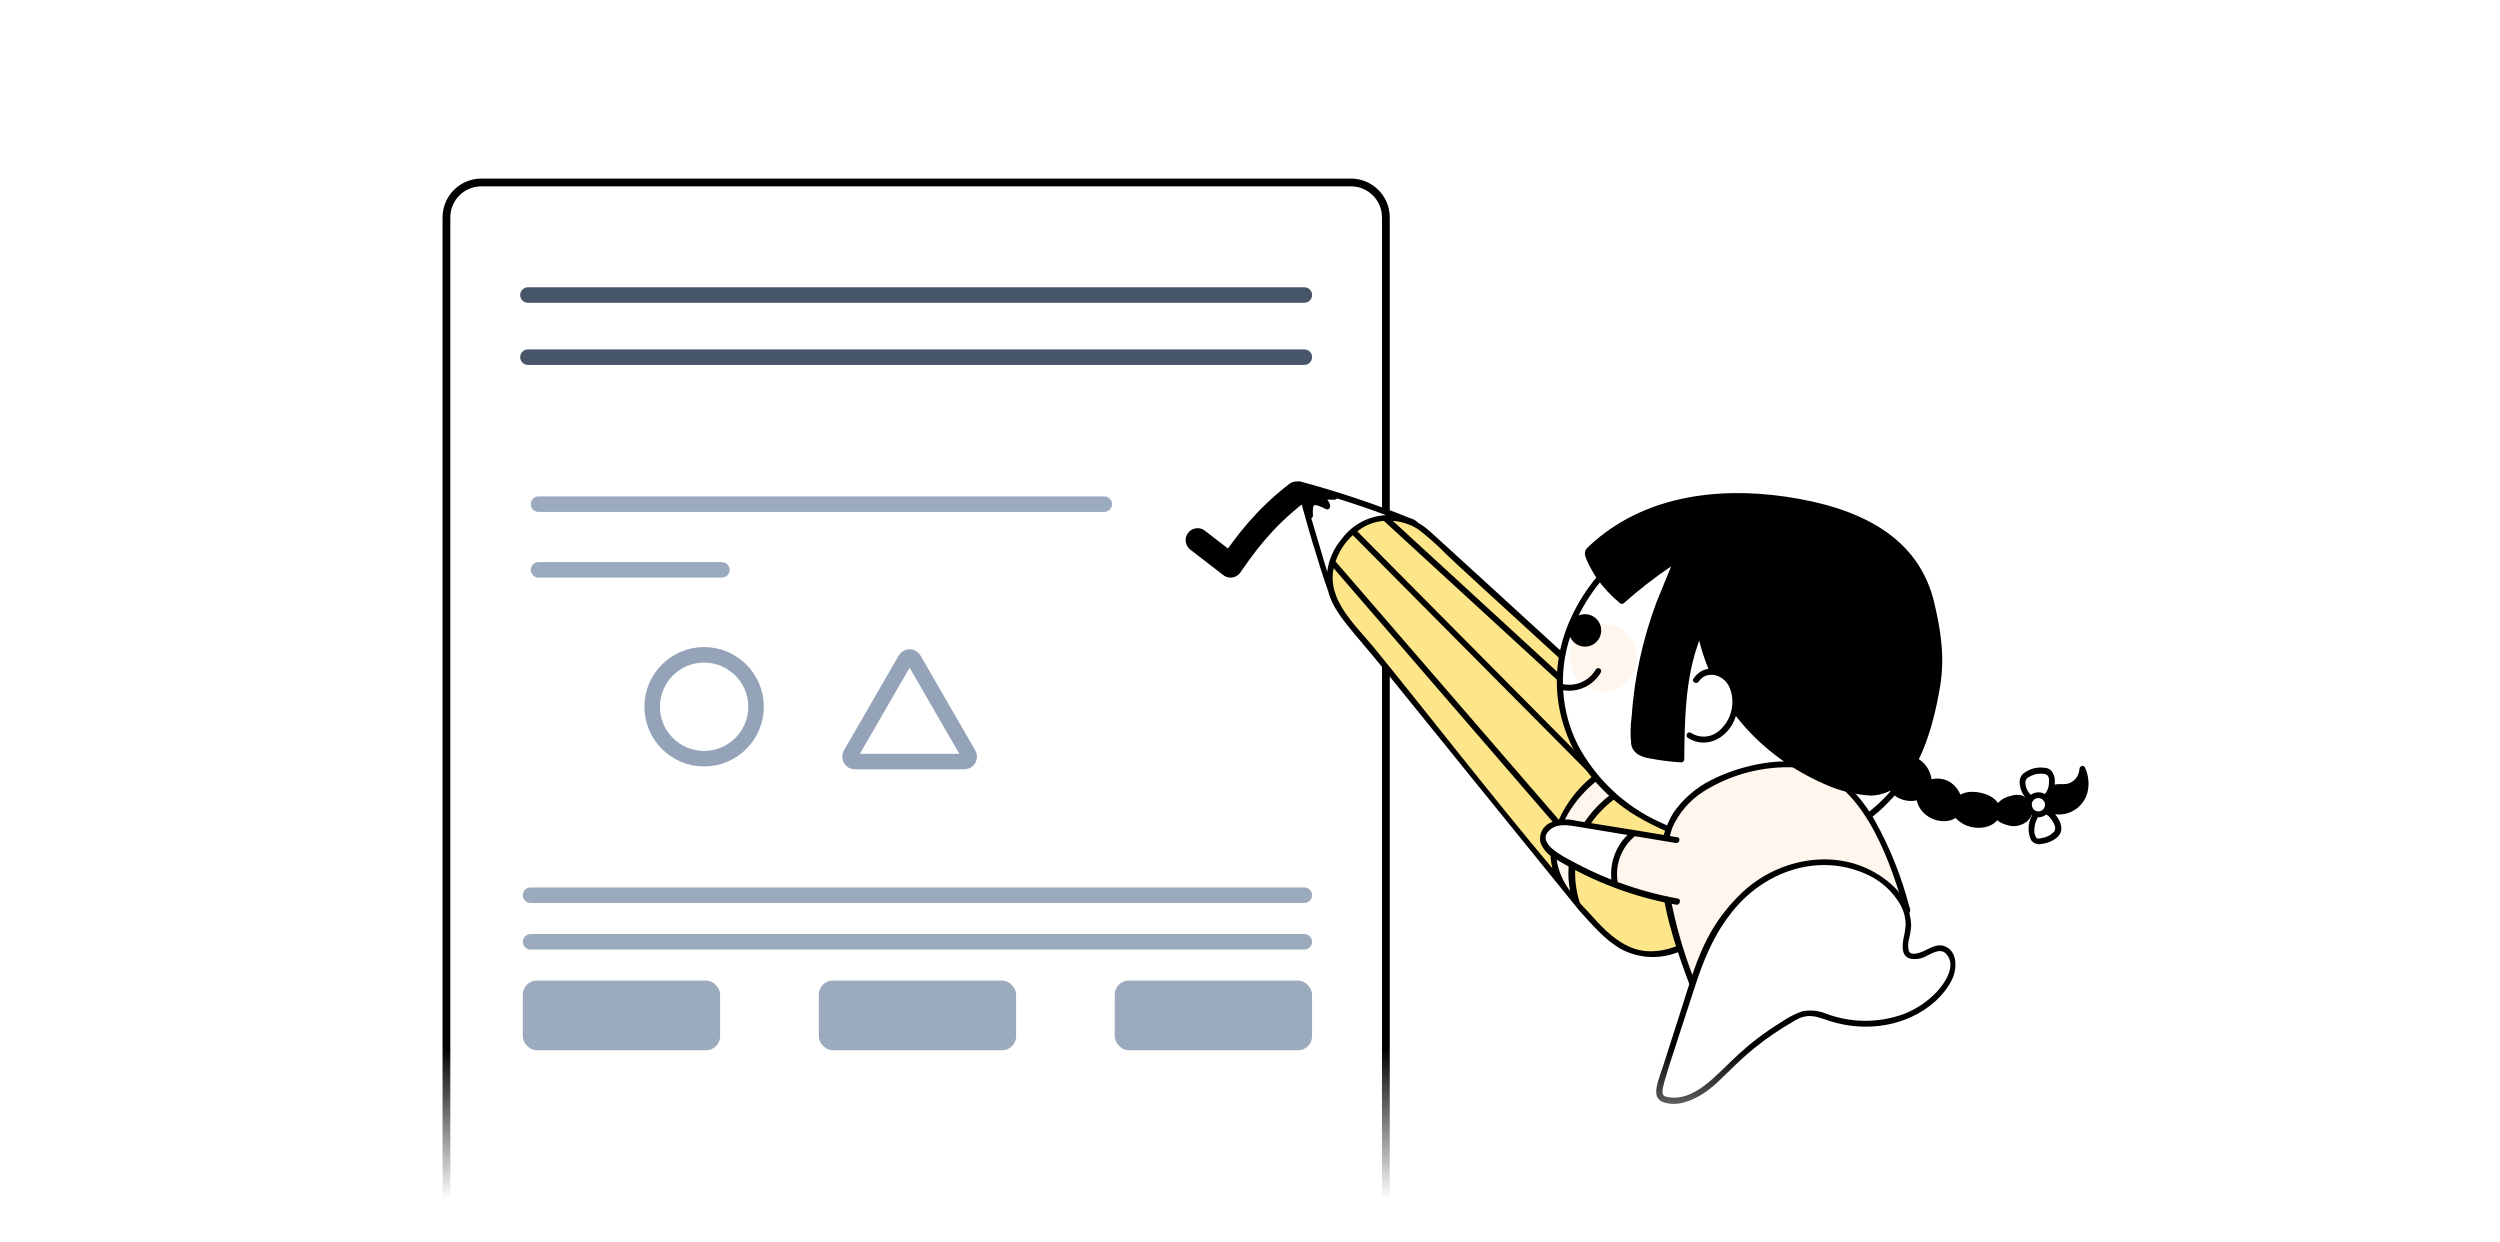 <svg width="322" height="160" viewBox="0 0 322 160" fill="none" xmlns="http://www.w3.org/2000/svg">
<rect x="0" y="0" width="322" height="160" fill="#333333" stroke="none"/>
<g clip-path="url(#clip0_12160_95825)">
<rect width="322" height="160" fill="white"/>
<path d="M62 23.5C59.515 23.5 57.5 25.515 57.5 28V172.308C57.5 174.793 59.515 176.808 62 176.808H174C176.485 176.808 178.5 174.793 178.5 172.308V28C178.5 25.515 176.485 23.5 174 23.5H62Z" fill="white"/>
<path d="M62 23.5C59.515 23.5 57.5 25.515 57.5 28V172.308C57.5 174.793 59.515 176.808 62 176.808H174C176.485 176.808 178.5 174.793 178.5 172.308V28C178.5 25.515 176.485 23.5 174 23.5H62Z" stroke="black"/>
<path d="M67 38C67 37.448 67.448 37 68 37H168C168.552 37 169 37.448 169 38C169 38.552 168.552 39 168 39H68C67.448 39 67 38.552 67 38Z" fill="#475569"/>
<path d="M67 46C67 45.448 67.448 45 68 45H168C168.552 45 169 45.448 169 46C169 46.552 168.552 47 168 47H68C67.448 47 67 46.552 67 46Z" fill="#475569"/>
<path d="M68.367 73.397C68.367 72.844 68.815 72.397 69.367 72.397H92.978C93.531 72.397 93.978 72.844 93.978 73.397C93.978 73.949 93.531 74.397 92.978 74.397H69.367C68.815 74.397 68.367 73.949 68.367 73.397Z" fill="#9CAABD"/>
<path d="M68.367 64.938C68.367 64.385 68.815 63.938 69.367 63.938H142.231C142.783 63.938 143.231 64.385 143.231 64.938C143.231 65.49 142.783 65.938 142.231 65.938H69.367C68.815 65.938 68.367 65.49 68.367 64.938Z" fill="#9CAABD"/>
<path d="M154.25 69.57L158.499 72.854C160.388 70.117 162.748 66.833 166.997 63.549" stroke="black" stroke-width="3.077" stroke-linecap="round" stroke-linejoin="round"/>
<path d="M67.336 121.303C67.336 120.75 67.784 120.303 68.336 120.303H167.998C168.55 120.303 168.998 120.75 168.998 121.303C168.998 121.855 168.55 122.303 167.998 122.303H68.336C67.784 122.303 67.336 121.855 67.336 121.303Z" fill="#9CAABD"/>
<path d="M67.336 115.303C67.336 114.75 67.784 114.303 68.336 114.303H167.998C168.55 114.303 168.998 114.75 168.998 115.303C168.998 115.855 168.55 116.303 167.998 116.303H68.336C67.784 116.303 67.336 115.855 67.336 115.303Z" fill="#9CAABD"/>
<rect x="67.336" y="126.303" width="25.415" height="8.967" rx="1.793" fill="#9CAABD"/>
<rect x="105.461" y="126.303" width="25.415" height="8.967" rx="1.793" fill="#9CAABD"/>
<rect x="143.578" y="126.303" width="25.415" height="8.967" rx="1.793" fill="#9CAABD"/>
<path d="M116.616 84.937C116.856 84.52 117.457 84.52 117.697 84.937L124.749 97.15C124.989 97.566 124.689 98.087 124.208 98.087H110.105C109.625 98.087 109.324 97.566 109.565 97.15L116.616 84.937Z" stroke="#94A3B8" stroke-width="2"/>
<circle cx="90.689" cy="91.029" r="6.689" stroke="#94A3B8" stroke-width="2"/>
<mask id="path-14-inside-1_12160_95825" fill="white">
<rect x="135.938" y="83.34" width="15.378" height="15.378" rx="1.34"/>
</mask>
<rect x="135.938" y="83.34" width="15.378" height="15.378" rx="1.34" stroke="#94A3B8" stroke-width="4" mask="url(#path-14-inside-1_12160_95825)"/>
<path d="M171.986 77.439C170.9 75.266 167.883 64.842 167.344 62.35C172.201 63.673 176.975 65.281 181.643 67.167C181.891 67.25 182.119 67.385 182.312 67.562C182.501 67.767 181.924 74.21 179.637 76.003C177.35 77.796 176.081 78.427 173.194 78.146L171.986 77.439Z" fill="white"/>
<path d="M206.898 120.344C200.516 113.384 193.982 105.384 176.864 83.874C174.653 81.101 170.786 77.689 171.249 73.913C171.572 71.451 172.925 69.241 174.972 67.835C176.576 66.793 178.534 66.448 180.397 66.878C182.258 67.265 183.178 68.002 184.576 69.286C194.681 78.54 215.218 97.246 223.325 104.996C219.708 103.598 214.382 104.958 211.518 107.587C208.654 110.216 206.199 116.089 207.271 119.82L206.898 120.344Z" fill="#FDE68A"/>
<path d="M202.161 103.803C204.35 100.308 208.46 97.557 212.692 97.572C216.491 97.572 219.105 100.946 221.718 103.218C223.162 104.471 224.271 105.497 224.887 107.419C225.479 109.24 225.51 111.196 224.978 113.034C223.958 116.3 221.755 119.066 218.801 120.792C217.051 122.01 215.002 122.73 212.875 122.873C208.475 123.132 205.58 119.074 202.853 116.035C198.879 111.727 199.616 107.875 202.161 103.803Z" fill="#FDE68A"/>
<path d="M217.756 99.649C216.344 98.409 214.557 97.681 212.681 97.582C208.448 97.582 204.323 100.325 202.15 103.812C199.605 107.885 198.754 111.813 202.841 116.083C202.932 116.174 203.016 116.273 203.107 116.372C199.734 107.702 208.684 98.745 217.756 99.649Z" fill="#FFF7ED"/>
<path d="M225.76 110.262C225.763 107.535 224.51 104.96 222.364 103.279C220.776 101.927 219.325 100.316 217.661 99.085C214.827 96.456 186.616 70.631 184.154 68.42C183.685 68.004 183.176 67.634 182.635 67.318C182.399 67.068 182.099 66.887 181.768 66.794C177.106 64.92 172.336 63.324 167.484 62.015C167.203 61.935 166.941 62.189 167.012 62.473C167.012 62.475 167.013 62.477 167.013 62.478C168.077 66.847 170.189 73.746 171.055 76.094C171.815 79.087 174.269 81.238 178.137 86.07C178.137 86.07 203.27 117.138 203.476 117.358C205.102 119.113 206.674 121.043 208.794 122.243C211.103 123.473 213.843 123.598 216.255 122.585C221.201 120.564 225.844 115.861 225.76 110.262ZM182.665 68.177C183.974 69.186 185.21 70.285 186.365 71.467C187.52 72.649 212.282 95.195 214.926 97.641C214.033 97.352 213.098 97.211 212.16 97.224C212.092 97.079 213.505 98.432 179.39 67.083C180.555 67.172 181.68 67.548 182.665 68.177ZM174.824 68.443C175.797 67.65 176.991 67.177 178.243 67.09L211.142 97.292C209.177 97.631 207.315 98.41 205.694 99.571L174.824 68.443ZM205.094 100.004C203.237 101.501 201.759 103.414 200.778 105.589L172.02 72.318C172.461 71.019 173.225 69.853 174.239 68.929L205.094 100.004ZM170.941 73.647C170.941 73.647 169.042 67.273 168.89 66.741C169.255 66.597 169.027 66.247 169.11 65.571C169.11 65.153 169.179 64.864 169.992 65.221C170.256 65.309 170.511 65.423 170.751 65.563C171.004 65.707 171.318 65.527 171.321 65.237C171.321 64.583 170.82 64.401 171.033 64.355H171.914C172.032 64.351 172.143 64.295 172.218 64.203C174.436 64.887 176.344 65.54 178.509 66.346C176.215 66.471 174.1 67.627 172.757 69.491C171.763 70.672 171.133 72.116 170.941 73.647ZM199.95 111.842C192.527 103.044 182.171 89.747 176.906 83.342C174.55 80.478 170.903 77.264 171.777 73.192L200.436 106.371C199.663 108.088 199.491 110.016 199.95 111.842ZM200.604 111.318C199.168 104.685 208.201 95.772 215.002 98.401C215.533 98.616 216.042 98.884 216.521 99.199C208.277 99.245 200.566 106.577 202.237 114.775C201.452 113.753 200.894 112.574 200.604 111.318ZM217.752 121.02C215.541 122.251 212.867 123.026 210.39 122.152C208.285 121.392 206.591 119.721 205.155 118.103C204.608 117.51 204.038 116.91 203.483 116.294C201.105 108.75 206.089 102.778 212.19 100.688C213.941 100.095 215.796 99.868 217.638 100.02C218.633 100.779 219.568 101.722 220.48 102.595C221.999 104.062 223.944 105.224 224.674 108.058C226.11 113.491 222.311 118.49 217.752 121.02Z" fill="black"/>
<path d="M268.2 99.086C268.156 100.282 267.258 101.272 266.073 101.434C265.36 101.296 264.621 101.412 263.983 101.76C263.843 102.131 263.645 102.477 263.398 102.786C263.723 103.11 263.835 103.59 263.687 104.025C264.031 104.346 264.472 104.544 264.941 104.587C267.813 104.8 269.416 101.654 268.2 99.086Z" fill="black"/>
<path d="M245.693 78.731C239.425 68.17 225.057 63.125 214.314 68.208C207.172 71.612 201.625 78.085 200.919 86.595C200.318 93.79 204.345 100.271 209.869 104.146C214.186 107.01 219.146 108.759 224.305 109.237C233.422 110.3 241.56 106.957 246.339 98.349C249.75 92.407 249.158 84.543 245.693 78.731Z" fill="white"/>
<path d="M206.501 89.055C209.846 89.055 211.937 85.434 210.265 82.536C209.488 81.192 208.054 80.363 206.501 80.363C203.155 80.363 201.064 83.985 202.737 86.882C203.514 88.227 204.948 89.055 206.501 89.055Z" fill="#FFF7ED"/>
<path d="M224.084 65.814C214.938 65.714 206.555 70.898 202.559 79.125C197.894 88.668 201.571 99.04 209.997 104.624C214.691 107.599 220.058 109.345 225.603 109.699C230.029 110.058 234.465 109.154 238.398 107.093C242.462 104.77 245.662 101.189 247.516 96.889C253.525 81.883 240.503 66.331 224.084 65.814ZM240.313 104.867C234.804 108.97 228.3 109.722 221.516 108.347C218.845 107.863 216.248 107.038 213.788 105.893C209.276 103.834 205.568 100.347 203.235 95.97C202.128 93.768 201.482 91.364 201.336 88.904C203.267 89.217 205.192 88.312 206.183 86.624C206.29 86.445 206.229 86.211 206.046 86.108C205.867 86.006 205.64 86.063 205.53 86.237C204.672 87.707 202.971 88.463 201.305 88.114C201.27 86.05 201.583 83.995 202.232 82.035C202.572 82.808 203.341 83.3 204.185 83.285C205.501 83.262 206.468 82.041 206.188 80.754C205.909 79.469 204.527 78.757 203.319 79.277C206.771 72.351 213.469 67.62 221.151 66.68C236.856 65.396 251.033 78.92 247.804 93.47C246.739 98.038 244.084 102.078 240.313 104.867Z" fill="black"/>
<path d="M229.315 98.485C223.678 98.819 216.224 101.524 214.591 107.648C213.071 113.392 216.194 122.19 218.222 127.524C218.283 127.448 222.196 114.965 236.085 113.984C238.456 113.84 244.762 114.319 245.613 117.305C243.333 109.426 239.246 97.922 229.315 98.485Z" fill="#FFF7ED"/>
<path d="M245.903 116.72C244.91 112.903 243.44 109.227 241.527 105.779C239.604 102.382 236.725 99.237 232.789 98.355C228.853 97.474 223.74 98.743 220.298 100.521C218.378 101.505 216.731 102.948 215.504 104.722C214.36 106.643 213.783 108.847 213.84 111.082C213.931 116.203 215.549 121.286 217.32 126.042C217.51 126.551 217.699 127.068 217.897 127.562C217.897 127.663 217.937 127.759 218.008 127.831C218.157 127.978 218.397 127.978 218.546 127.831C218.617 127.759 218.657 127.662 218.657 127.562C218.725 127.486 224.492 111.713 240.524 114.645C242.165 114.949 244.74 115.527 245.265 117.381C245.409 117.928 246.389 117.76 245.903 116.72ZM241.922 114.106C232.622 111.606 222.053 117.039 218.292 126.384C216.617 122.165 215.431 117.767 214.759 113.278C214.451 111.048 214.664 108.778 215.382 106.645C216.226 104.713 217.628 103.077 219.409 101.949C222.968 99.712 227.132 98.629 231.33 98.849C238.617 99.518 242.469 108.028 244.718 115.337C243.865 114.77 242.918 114.361 241.922 114.129V114.106Z" fill="black"/>
<path d="M249.076 122.304C248.403 122.637 247.704 122.914 246.986 123.133C244.555 123.596 245.581 121.005 245.755 119.66C245.853 117.768 245.134 115.925 243.78 114.6C240.482 111.28 235.24 110.33 230.765 111.698C224.344 113.65 220.386 119.463 218.38 125.609C216.861 130.411 215.295 135.289 213.821 140.046C213.678 140.363 213.649 140.72 213.738 141.056C213.972 141.474 214.407 141.739 214.885 141.755C218.107 142.226 220.743 139.407 223.068 137.12C225.389 134.85 227.997 132.894 230.825 131.3C231.377 130.946 231.99 130.701 232.634 130.578C233.642 130.539 234.645 130.731 235.567 131.141C240.688 132.774 246.53 131.832 250.101 127.593C252.859 124.318 250.967 121.393 249.076 122.304Z" fill="white"/>
<path d="M250.352 121.834C249.425 121.545 248.536 122.168 247.723 122.518C247.282 122.708 246.158 123.148 245.869 122.518C245.728 122.021 245.728 121.495 245.869 120.998C246.022 120.406 246.118 119.801 246.158 119.19C246.091 117.209 245.215 115.341 243.734 114.023C238.149 108.925 229.685 110.034 224.458 114.889C219.633 119.448 218.441 124.053 216.647 129.69C215.913 131.979 215.183 134.259 214.459 136.528C213.57 139.378 212.484 141.361 214.322 141.999C215.161 142.242 216.052 142.242 216.891 141.999C221.92 140.479 222.384 136.46 231.327 131.362C231.819 131.076 232.37 130.905 232.937 130.86C234.457 130.86 234.844 131.438 237.496 131.97C243.985 133.17 249.432 130.093 251.37 126.264C252.084 124.919 252.228 122.427 250.352 121.834ZM249.387 127.821C248.211 129.047 246.779 129.999 245.193 130.61C241.961 131.789 238.413 131.77 235.194 130.556C234.231 130.165 233.176 130.06 232.155 130.252C231.237 130.565 230.367 131.005 229.572 131.559C224.762 134.5 222.878 136.931 220.568 138.967C219.299 140.092 217.772 141.209 216.009 141.361C215.585 141.402 215.157 141.379 214.74 141.292C213.54 140.988 213.813 140.981 218.266 127.19C219.352 123.84 220.629 120.611 222.825 117.799C226.988 112.23 234.373 109.594 240.847 112.815C242.443 113.621 243.777 114.865 244.691 116.402C245.191 117.237 245.453 118.193 245.451 119.167C245.398 119.738 245.307 120.304 245.178 120.861C245.018 121.743 244.851 123.057 245.937 123.445C246.617 123.614 247.334 123.533 247.958 123.217C248.718 122.882 249.858 122.039 250.633 122.822C252.092 124.319 250.481 126.674 249.387 127.821Z" fill="black"/>
<path d="M215.928 108.211L203.11 106.121C202.217 105.916 201.29 105.901 200.39 106.076C199.471 106.285 198.794 107.066 198.719 108.006C198.719 109.024 199.684 109.753 200.557 110.285C205.303 113.174 210.543 115.161 216.012 116.143L215.928 108.211Z" fill="#FFF7ED"/>
<path d="M210.45 107.314L203.11 106.121C202.218 105.909 201.29 105.893 200.39 106.075C199.469 106.28 198.79 107.064 198.719 108.005C198.719 109.023 199.684 109.753 200.557 110.285C202.931 111.73 205.434 112.951 208.034 113.932C207.509 111.445 208.446 108.877 210.45 107.314Z" fill="white"/>
<path d="M248.634 77.211C246.355 67.873 236.348 65.054 228.355 64.09C220.127 63.14 211.04 64.652 204.749 70.73C204.621 70.834 204.524 70.97 204.468 71.125C204.444 71.325 204.484 71.527 204.581 71.703C205.503 73.92 206.978 75.864 208.867 77.348C211.254 75.248 213.793 73.328 216.465 71.604C215.705 72.082 214.755 75.122 214.33 76.064C211.824 82.038 210.488 88.437 210.394 94.914C210.345 95.41 210.435 95.909 210.652 96.358C211.064 96.875 211.672 97.2 212.331 97.254C213.716 97.528 215.117 97.709 216.525 97.794C216.586 92.164 216.685 86.329 218.949 81.23C219.853 86.625 223.227 91.867 227.102 95.507C230.498 98.675 235.604 101.441 240.14 102.018C246.704 102.862 248.892 92.437 249.652 87.278C250.093 84.307 249.356 80.151 248.634 77.211Z" fill="black"/>
<path d="M249.207 77.97C247.285 68.959 239.2 65.312 230.015 63.974C220.958 62.652 211.537 63.974 204.767 70.25C204.121 70.85 203.87 71.116 204.486 72.385C204.82 73.099 205.205 73.787 205.641 74.444C206.488 75.651 207.495 76.737 208.634 77.673C208.784 77.814 209.016 77.814 209.166 77.673C211.085 75.965 213.116 74.386 215.244 72.947L213.383 77.506C211.594 82.252 210.506 87.233 210.154 92.292C209.992 93.475 209.974 94.675 210.101 95.863C210.298 96.987 211.24 97.436 212.258 97.641C213.675 97.924 215.109 98.109 216.551 98.195C216.652 98.195 216.749 98.155 216.82 98.084C216.891 98.013 216.931 97.916 216.931 97.815C216.984 92.694 217.045 87.368 218.861 82.521C220.76 90.195 226.292 97.185 235.082 101.029C236.936 101.864 238.926 102.353 240.956 102.473C242.234 102.447 243.466 101.995 244.458 101.189C246.738 99.388 247.892 96.394 248.698 93.705C249.116 92.262 249.458 90.799 249.724 89.321C250.331 86.327 250.423 83.121 249.207 77.97ZM249.26 87.239C248.728 91.084 247.627 95.855 245.423 99.046C244.738 100.068 243.784 100.881 242.665 101.394C241.222 102.017 239.626 101.698 238.182 101.318C228.419 98.834 220.745 89.86 219.309 81.206C219.264 81.062 219.139 80.956 218.989 80.936C218.839 80.917 218.691 80.987 218.61 81.115C216.384 86.266 216.209 91.942 216.141 97.474C215.085 97.39 214.021 97.261 212.973 97.071C211.924 96.881 210.853 96.744 210.784 95.551C210.771 90.888 211.426 86.246 212.729 81.769C213.327 79.77 214.03 77.805 214.834 75.88C215.29 74.756 216.027 72.56 216.65 71.975C217.037 71.701 216.65 71.056 216.262 71.322C213.692 73.031 211.226 74.894 208.877 76.898C207.3 75.595 206.036 73.954 205.177 72.096C204.759 71.223 204.744 71.246 205.344 70.698C213.428 63.237 226.39 62.857 236.822 66.292C241.176 67.629 245.871 70.85 247.619 75.341C248.303 77.156 248.767 79.046 249.002 80.971C249.398 83.025 249.485 85.128 249.26 87.209L249.26 87.239Z" fill="black"/>
<path d="M218.46 87.582L217.609 94.686C220.139 96.32 222.996 94.223 223.445 91.313C224.288 87.522 220.39 84.893 218.46 87.582Z" fill="white"/>
<path d="M218.792 87.772C219.909 86.184 222.257 86.951 222.857 88.782C223.556 90.782 222.894 93.006 221.216 94.298C220.2 95.036 218.835 95.073 217.781 94.389C217.363 94.124 217.022 94.777 217.394 95.043C219.795 96.562 222.606 95.043 223.518 92.414C225.356 87.096 220.159 84.307 218.116 87.422C217.827 87.848 218.579 88.197 218.792 87.772Z" fill="black"/>
<path d="M245.283 97.528C243.847 97.361 242.243 99.807 243.763 101.699C244.266 102.313 244.995 102.7 245.786 102.772C246.577 102.844 247.364 102.597 247.972 102.086C249.165 100.635 247.889 97.68 245.283 97.528Z" fill="black"/>
<path d="M248.817 100.803C248.781 98.827 247.199 97.228 245.223 97.171C243.339 97.034 242.275 99.678 243.141 101.411C244.593 104.123 248.901 103.523 248.817 100.803ZM247.715 101.829C246.872 102.528 245.68 102.621 244.739 102.06C244.434 101.88 244.169 101.638 243.962 101.35C242.777 99.663 244.22 96.989 246.5 98.265C247.822 99.002 248.49 100.765 247.715 101.829Z" fill="black"/>
<path d="M251.491 101.523C250.848 100.914 249.972 100.614 249.09 100.703C247.13 100.878 246.811 102.883 247.692 104.107C248.297 104.959 249.284 105.457 250.328 105.436C250.996 105.483 251.643 105.199 252.061 104.677C252.579 103.614 252.348 102.338 251.491 101.523Z" fill="black"/>
<path d="M251.059 100.673C248.741 99.359 245.451 101.509 247.442 104.328C248.597 105.847 250.823 106.189 252.054 105.239C253.384 104.054 252.7 101.623 251.059 100.673ZM251.666 104.571C250.77 105.391 249.091 105.034 248.217 104.092C246.827 102.519 248.118 100.248 250.496 101.235C251.94 101.843 252.388 103.644 251.666 104.563V104.571Z" fill="black"/>
<path d="M256.722 103.287C256.24 102.86 255.648 102.575 255.013 102.467C252.24 101.707 250.788 104.085 252.574 105.468C253.583 106.254 254.934 106.446 256.122 105.969C256.573 105.802 256.945 105.471 257.163 105.042C257.379 104.422 257.206 103.732 256.722 103.287Z" fill="black"/>
<path d="M257.524 103.803C257.068 102.663 255.807 102.199 254.667 102.032C251.491 101.569 250.108 104.585 252.851 106.112C254.371 106.963 256.536 106.766 257.41 105.429C257.704 104.936 257.747 104.332 257.524 103.803ZM256.916 104.813C256.766 105.181 256.473 105.472 256.103 105.618C254.916 106.154 253.518 105.873 252.631 104.919C251.871 104.16 252.631 102.473 254.211 102.739C255.12 102.726 255.997 103.079 256.642 103.719C256.768 103.869 256.858 104.045 256.905 104.235C256.953 104.424 256.956 104.622 256.916 104.813Z" fill="black"/>
<path d="M259.717 102.786C259.139 102.811 258.577 102.989 258.091 103.303C256.959 103.979 256.723 105.157 257.916 105.643C258.706 106.093 259.665 106.135 260.492 105.757C260.886 105.654 261.223 105.399 261.429 105.048C261.743 104.512 261.704 103.84 261.328 103.345C261.083 103.02 260.719 102.806 260.315 102.751C260.115 102.723 259.912 102.735 259.717 102.786Z" fill="black"/>
<path d="M258.873 102.542C257.929 102.751 257.149 103.41 256.783 104.304C256.494 105.383 257.543 105.999 258.447 106.25C259.352 106.572 260.36 106.393 261.099 105.779C262.694 104.426 261.357 101.645 258.873 102.542ZM260.726 105.072C260.281 105.549 259.613 105.749 258.979 105.596C258.432 105.497 257.459 105.155 257.497 104.601C257.535 104.046 258.356 103.53 258.873 103.34C260.255 102.656 261.752 103.917 260.726 105.072Z" fill="black"/>
<path d="M268.537 98.835C268.37 98.478 267.838 98.683 267.831 99.033C267.807 99.625 267.53 100.178 267.071 100.552C266.243 101.259 265.468 100.856 264.647 101.061C264.784 99.967 264.351 98.903 263.257 98.881C262.263 98.762 261.266 99.065 260.506 99.716C260.173 100.106 260.048 100.632 260.172 101.13C260.244 101.821 260.575 102.458 261.099 102.915C260.715 103.674 260.984 104.6 261.714 105.035C261.177 106.008 261.132 107.177 261.593 108.188C261.893 108.624 262.432 108.826 262.945 108.697C263.753 108.618 264.512 108.273 265.103 107.717C265.863 106.858 265.43 105.772 264.708 104.875C266.805 105.144 268.718 103.648 268.963 101.547C269.078 100.621 268.931 99.681 268.537 98.835ZM261.259 100.119C261.725 99.817 262.268 99.653 262.824 99.648C263.584 99.648 264.001 99.785 263.903 100.757C263.924 101.312 263.737 101.854 263.378 102.277C262.812 101.937 262.096 101.976 261.57 102.376C260.947 101.836 260.529 100.476 261.259 100.119ZM262.543 102.794C263.203 102.796 263.614 103.513 263.282 104.084C262.949 104.655 262.123 104.652 261.795 104.079C261.531 103.619 261.743 103.032 262.24 102.848C262.349 102.806 262.464 102.788 262.581 102.794H262.543ZM264.518 107.178C264.106 107.587 263.573 107.853 262.998 107.937C262.771 107.991 262.391 108.097 262.239 107.861C262.09 107.589 262.015 107.283 262.018 106.972C262.017 106.372 262.174 105.783 262.474 105.263C262.868 105.283 263.255 105.156 263.561 104.906C263.795 105.04 263.995 105.228 264.146 105.453C264.395 105.745 264.58 106.086 264.685 106.456C264.749 106.709 264.687 106.978 264.518 107.178ZM267.139 103.47C266.38 104.161 264.944 104.442 264.146 103.842C264.19 103.477 264.11 103.107 263.918 102.794C264.153 102.54 264.336 102.243 264.457 101.92C265.071 101.786 265.698 101.723 266.326 101.73C267.141 101.568 267.842 101.053 268.241 100.324C268.415 101.49 268.003 102.667 267.139 103.47Z" fill="black"/>
<path d="M216.109 115.733C213.468 115.255 210.874 114.543 208.359 113.606C207.989 111.383 208.835 109.132 210.577 107.702L215.835 108.576C216.314 108.652 216.519 107.923 216.04 107.816C216.04 107.892 216.656 107.87 203.04 105.719C201.893 105.41 200.673 105.51 199.591 106.001C198.681 106.467 198.193 107.483 198.398 108.485C198.753 109.43 199.457 110.203 200.366 110.643C205.141 113.547 210.411 115.543 215.911 116.531C216.382 116.584 216.587 115.847 216.109 115.733ZM202.66 111.015C201.46 110.369 197.54 108.523 199.728 106.798C200.7 106.039 202.068 106.297 203.192 106.479L209.62 107.543C208.093 109.047 207.33 111.162 207.546 113.294C205.873 112.634 204.241 111.873 202.66 111.015Z" fill="black"/>
<rect y="135" width="322" height="25" fill="url(#paint0_linear_12160_95825)"/>
</g>
<defs>
<linearGradient id="paint0_linear_12160_95825" x1="189.5" y1="135" x2="189.5" y2="160" gradientUnits="userSpaceOnUse">
<stop stop-color="white" stop-opacity="0"/>
<stop offset="0.78" stop-color="white"/>
</linearGradient>
<clipPath id="clip0_12160_95825">
<rect width="322" height="160" fill="white"/>
</clipPath>
</defs>
</svg>
